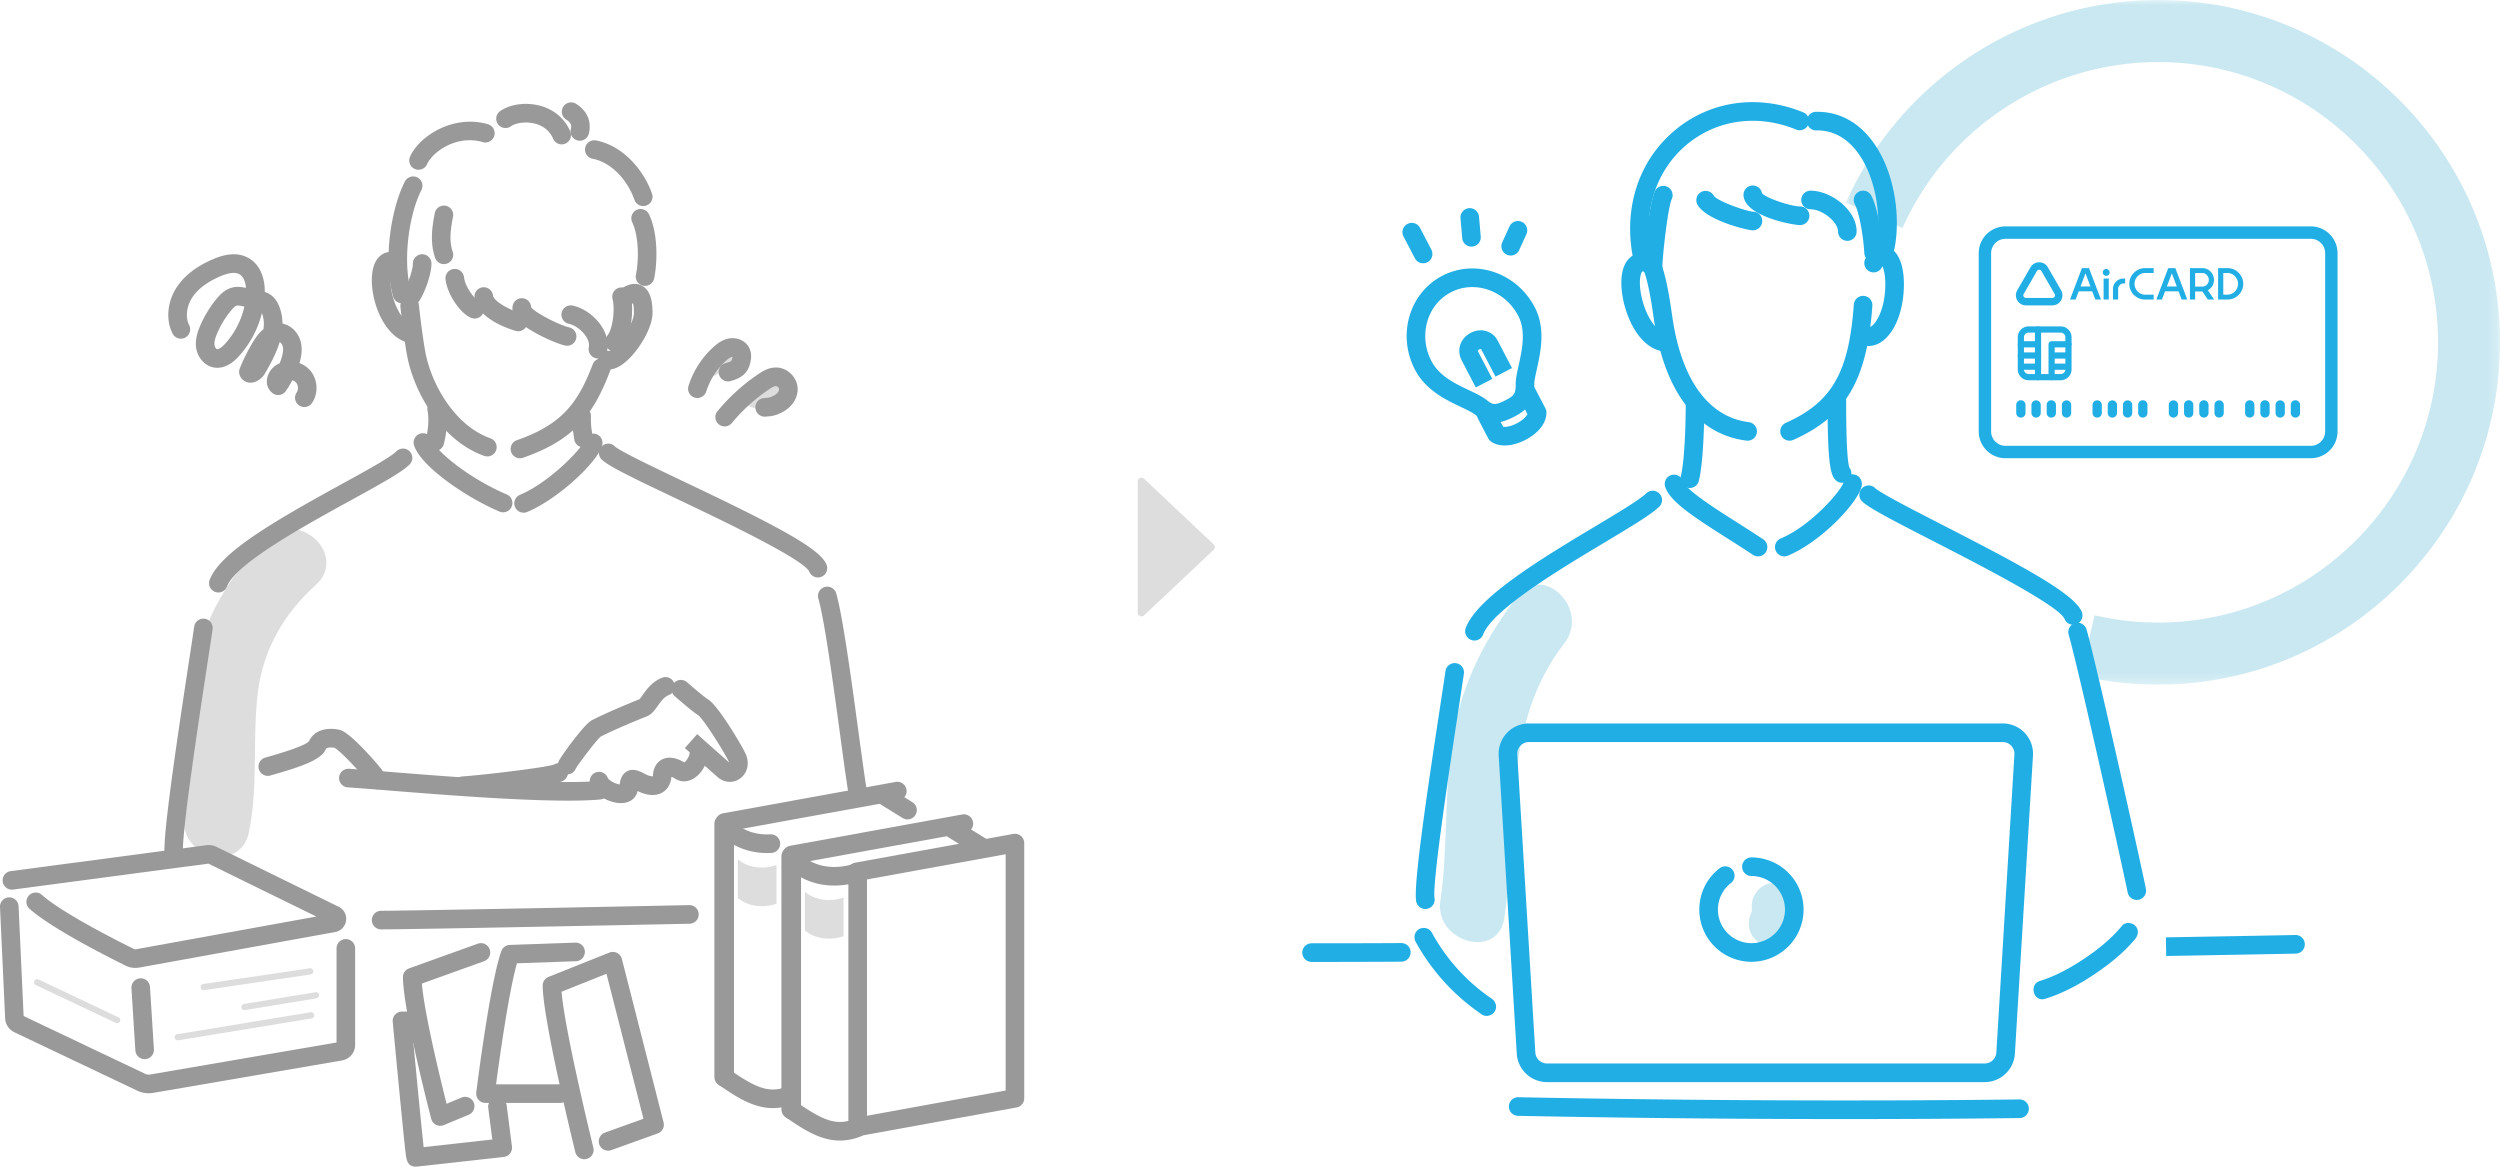 <svg width="240" height="112" viewBox="0 0 240 112" xmlns="http://www.w3.org/2000/svg" xmlns:xlink="http://www.w3.org/1999/xlink"><defs><path id="a" d="M0 0h62.79v65.724H0z"/><path id="c" d="M0 112h240V0H0z"/></defs><g fill="none" fillRule="evenodd"><path d="M25.819 51.644c-3.314 2.98-5.776 6.858-6.856 11.206-1.259 5.068-.161 10.308-1.213 15.378-.83 4.003 5.305 5.714 6.139 1.694.922-4.448.327-8.887.852-13.355.488-4.152 2.498-7.646 5.579-10.416 3.054-2.746-1.46-7.242-4.501-4.507" fill="#DDD"/><path d="M145.681 57.238c-2.966 3.836-5.178 8.054-6.09 12.862-1.028 5.405-.513 10.92-1.314 16.34-.593 4.013 5.54 5.745 6.138 1.695 1.351-9.141-.266-18.59 5.767-26.39 2.479-3.203-1.995-7.747-4.5-4.507" fill="#C9E8F2"/><path d="M17.084 99.872a.297.297 0 01-.048-.592l12.792-2.103a.298.298 0 01.096.588l-12.791 2.103a.27.27 0 01-.05.004M11.251 98.227a.294.294 0 01-.127-.028L3.43 94.562a.298.298 0 01.255-.538l7.692 3.636a.298.298 0 01-.127.567M23.48 96.97a.297.297 0 01-.048-.591l6.833-1.124a.298.298 0 11.096.587l-6.832 1.125a.27.27 0 01-.05.004M19.545 95.058a.298.298 0 01-.043-.592l10.255-1.512a.299.299 0 01.087.59L19.59 95.055a.278.278 0 01-.044.003M68.65 36.04c.534-.27 1.077-.522 1.627-.755l-.213.09c.255-.108.51-.211.768-.31.223-.087.409-.197.533-.411a.914.914 0 00.09-.689c-.07-.216-.204-.425-.41-.534-.2-.106-.467-.176-.687-.09a28.52 28.52 0 00-2.608 1.157c-.418.211-.571.834-.321 1.222.275.427.775.547 1.221.32M72.661 39.112c.958-.31 1.927-.588 2.904-.831.454-.113.77-.649.624-1.1-.152-.47-.613-.745-1.098-.624-.978.243-1.947.52-2.905.831-.443.144-.776.626-.623 1.1.144.444.622.778 1.098.624" fill="#DDD"/><path d="M168.175 87.127c.017.176.02.353.01.53l.04-.598c-.019.281-.074.557-.165.824l.196-.566a3.524 3.524 0 01-.13.317c-.15.272-.223.56-.217.865-.046.294-.015.583.094.867.085.283.232.526.439.729.171.236.392.417.663.543l.566.197c.395.079.783.054 1.164-.074l.512-.253c.327-.218.58-.501.759-.851.143-.302.244-.628.346-.943a3.12 3.12 0 00.108-.44c.057-.328.07-.67.083-1a3.1 3.1 0 00-.015-.453 1.679 1.679 0 00-.24-.824c-.106-.27-.272-.499-.5-.688a1.653 1.653 0 00-.76-.426 1.693 1.693 0 00-.88-.139l-.566.115a2.249 2.249 0 00-.945.626l-.326.478a2.26 2.26 0 00-.236 1.164" fill="#C9E8F2"/><g transform="translate(177.21)"><mask id="b" fill="#fff"><use xlink:href="#a"/></mask><path d="M29.971 65.724c-2.513 0-5.018-.286-7.447-.85l1.346-5.804a26.99 26.99 0 006.101.696c14.815 0 26.869-12.07 26.869-26.904 0-14.835-12.054-26.904-26.869-26.904-10.584 0-20.216 6.253-24.54 15.93L0 19.455C5.28 7.636 17.044 0 29.971 0 48.067 0 62.79 14.742 62.79 32.862S48.067 65.724 29.97 65.724" fill="#C9E8F2" mask="url(#b)"/></g><path d="M49.921 43.993a.893.893 0 01-.291-1.739c4.383-1.52 5.892-3.655 7.285-7.312a.894.894 0 011.668.637c-1.555 4.082-3.349 6.624-8.37 8.364a.89.89 0 01-.292.05M46.79 43.818a.892.892 0 01-.297-.05c-4-1.414-6.62-5.847-7.36-9.369-.215-1.02-.517-3.306-.693-4.938a.894.894 0 01.792-.984.9.9 0 01.982.793c.198 1.837.49 3.929.665 4.761.642 3.048 2.857 6.867 6.208 8.05a.895.895 0 01-.297 1.737" fill="#999"/><path d="M56.008 42.947a.893.893 0 01-.882-.768l-.058-.398c-.107-.737-.125-.886-.125-1.817a.893.893 0 111.785 0c0 .828.01.897.107 1.559l.058.406a.893.893 0 01-.885 1.018M58.418 35.473c-.114 0-.227-.012-.337-.036a.894.894 0 01.38-1.746c.57-.085 2.396-2.463 2.396-3.656 0-.475-.045-.756-.086-.915a.893.893 0 01-.837-1.579c.807-.444 1.397-.29 1.748-.081.861.51.96 1.714.96 2.575 0 1.502-1.411 3.763-2.674 4.78-.542.438-1.062.658-1.55.658M39.136 32.845a.902.902 0 01-.331-.064c-2.52-1.008-3.644-5.412-2.867-7.397.402-1.029 1.308-1.443 2.3-1.06a.894.894 0 01-.626 1.673c-.127.274-.228 1.08.03 2.208.327 1.439 1.06 2.61 1.826 2.916a.894.894 0 01-.331 1.724M41.746 43.296a.894.894 0 01-.866-1.11c.411-1.649.175-2.697.172-2.707a.897.897 0 01.657-1.076.889.889 0 011.076.644c.037.146.346 1.49-.174 3.571a.893.893 0 01-.865.678" fill="#999"/><path d="M38.593 29.115c-.391 0-.75-.26-.86-.656-.979-3.54-.175-8.479 1.131-11.025a.893.893 0 111.588.817c-1.158 2.257-1.835 6.705-.999 9.73a.894.894 0 01-.86 1.134M53.923 13.86a.893.893 0 01-.822-.543c-.385-.9-1.125-1.275-1.68-1.43-.952-.267-1.934-.077-2.372.238a.892.892 0 11-1.038-1.454c.958-.686 2.522-.889 3.892-.506 1.313.368 2.321 1.238 2.84 2.448a.894.894 0 01-.82 1.246M61.925 27.445a.894.894 0 01-.875-1.078c.262-1.244.32-3.633-.368-5.051a.893.893 0 011.604-.782c.93 1.912.815 4.756.511 6.202a.893.893 0 01-.872.71M61.75 19.782a.894.894 0 01-.844-.603c-.58-1.68-2.05-3.551-4.027-3.943a.894.894 0 01.347-1.754c2.672.53 4.62 2.95 5.367 5.114a.894.894 0 01-.843 1.186M20.962 56.88a.894.894 0 01-.835-1.208c.977-2.613 6.094-5.586 12.68-9.202 2.403-1.319 4.673-2.565 5.251-3.144a.893.893 0 111.263 1.264c-.724.724-2.529 1.731-5.655 3.448C29.267 50.452 22.62 54.1 21.797 56.3a.892.892 0 01-.835.58M16.696 83.08a.894.894 0 01-.88-.747c-.24-1.44.723-8.356 2.355-19.046.209-1.373.376-2.467.466-3.097a.893.893 0 111.767.252c-.09.635-.258 1.734-.469 3.115-.778 5.097-2.6 17.033-2.358 18.482a.893.893 0 01-.881 1.04M78.519 55.437a.893.893 0 01-.83-.563c-.596-1.22-8.462-4.962-12.688-6.972-4.324-2.056-6.61-3.159-7.244-3.793a.891.891 0 010-1.258.895.895 0 011.262-.006c.462.453 3.801 2.041 6.747 3.443 8.893 4.23 12.964 6.377 13.582 7.923a.894.894 0 01-.83 1.226M82.43 77.462a.893.893 0 01-.874-.72c-.196-.98-.525-3.403-.905-6.207-.664-4.89-1.491-10.975-2.083-13.05a.893.893 0 111.716-.492c.627 2.2 1.464 8.355 2.135 13.301.377 2.775.702 5.171.888 6.099a.893.893 0 01-.876 1.069M48.298 49.182a.893.893 0 01-.348-.071c-3.353-1.429-7.54-4.372-8.185-6.314a.893.893 0 111.693-.565c.34 1.019 3.508 3.665 7.19 5.234a.894.894 0 01-.35 1.716" fill="#999"/><path d="M50.27 49.218a.893.893 0 01-.347-1.718c2.791-1.171 5.842-4.35 6.143-5.12a.892.892 0 011.771.204c-.108 1.408-4.07 5.242-7.223 6.564a.884.884 0 01-.345.07zM49.748 31.8a.919.919 0 01-.191-.02c-.037-.01-3.724-.989-4-3.201a.894.894 0 01.774-.998.897.897 0 01.997.775c.08.645 1.894 1.52 2.61 1.677a.894.894 0 01-.19 1.767" fill="#999"/><path d="M45.573 30.58a.913.913 0 01-.19-.02c-.943-.206-2.405-2.084-2.61-3.724a.893.893 0 111.772-.221c.12.957.99 2.023 1.3 2.22a.894.894 0 01-.272 1.745zM54.445 33.193a.876.876 0 01-.191-.02c-.62-.136-1.87-.667-2.847-1.21-1.146-.637-2.43-1.513-2.184-2.64a.894.894 0 011.765.17c.43.575 2.796 1.748 3.646 1.933a.894.894 0 01-.19 1.767z" fill="#999"/><path d="M57.402 34.413a.894.894 0 01-.873-1.084c.08-.369-.096-.856-.472-1.303-.398-.473-.955-.834-1.455-.943a.893.893 0 01.38-1.746c.88.191 1.792.767 2.44 1.538.741.881 1.052 1.915.851 2.834a.894.894 0 01-.871.704" fill="#999"/><path d="M58.966 33.716a.893.893 0 01-.685-1.466c.603-.726.753-2.72.522-3.541a.893.893 0 011.719-.483c.301 1.076.269 3.8-.87 5.168a.89.89 0 01-.686.322M39.31 29.535a.896.896 0 01-.631-1.526c.321-.32.956-2.002.956-2.677a.893.893 0 111.785 0c0 1.029-.745 3.207-1.478 3.942a.89.89 0 01-.632.261M42.616 25.355a.893.893 0 01-.847-.611c-.399-1.196-.407-2.399-.029-4.29a.895.895 0 011.05-.701.894.894 0 01.7 1.052c-.315 1.576-.322 2.49-.028 3.374a.893.893 0 01-.846 1.176M55.662 13.511a.894.894 0 01-.866-1.11c.087-.352.04-.63-.463-.934a.894.894 0 01.918-1.532c1.105.664 1.57 1.72 1.276 2.899a.893.893 0 01-.865.677M40.18 16.298a.894.894 0 01-.815-1.257c.871-1.964 4.147-4.097 7.503-3.107a.894.894 0 01-.503 1.715c-2.573-.757-4.863.976-5.37 2.118a.892.892 0 01-.816.53M54.52 76.862c-5.051 0-12.533-.6-17.379-.988a298.941 298.941 0 00-3.756-.288.893.893 0 01-.834-.95.903.903 0 01.949-.834c.876.057 2.195.163 3.784.29 5.939.476 15.878 1.272 20.195.878a.894.894 0 01.162 1.78c-.857.078-1.92.112-3.12.112" fill="#999"/><path d="M59.621 77.099c-1.074 0-2.517-.718-2.941-1.776a.892.892 0 111.657-.666c.108.273.76.598 1.148.652.064-.454.208-.994.712-1.264.61-.328 1.235-.002 1.738.26.353.185.605.225.724.229a.705.705 0 00.026-.156c.078-.948.593-1.335.893-1.482.802-.39 1.69.036 2.113.298.171-.115.48-.508.528-.97a.892.892 0 111.775.188c-.107 1.02-.774 2.039-1.587 2.423-.547.258-1.132.224-1.609-.092a1.652 1.652 0 00-.338-.172c-.088.895-.54 1.325-.908 1.529-.618.34-1.449.283-2.35-.163-.125.615-.607 1.047-1.29 1.143-.093.013-.19.019-.29.019" fill="#999"/><path d="M70.067 75.059c-.419 0-.841-.159-1.191-.47l-3.13-2.777 1.185-1.337 3.055 2.712a.442.442 0 00-.02-.06c-.241-.602-2.364-4.03-2.926-4.457-.761-.503-2.228-1.804-2.29-1.858a.894.894 0 011.184-1.338c.397.352 1.547 1.346 2.098 1.71.978.646 3.323 4.608 3.59 5.277.35.873.113 1.793-.591 2.29a1.665 1.665 0 01-.964.308" fill="#999"/><path d="M54.455 74.341a.916.916 0 01-.361-.074.909.909 0 01-.462-1.189c.156-.367 2.422-3.539 3.163-3.923 1.389-.722 3.626-1.64 4.594-2.03a4.93 4.93 0 00.285-.378c.384-.542.965-1.36 1.961-1.712a.895.895 0 01.593 1.686c-.462.163-.8.64-1.099 1.061-.29.41-.565.797-1.008.975-.697.28-3.059 1.24-4.458 1.96-.445.381-2.176 2.666-2.405 3.095a.866.866 0 01-.803.53" fill="#999"/><path d="M44.464 76.32a.893.893 0 01-.053-1.785c1.578-.096 8.036-.838 8.812-1.155.427-.246.95-.088 1.197.339.247.428.079.985-.348 1.232-1.02.59-9.124 1.342-9.554 1.367a.822.822 0 01-.054.002M36.241 75.769a.894.894 0 01-.828-.56c-.275-.49-2.65-3.065-3.296-3.42-.364-.059-.764-.037-.831.12-.417.978-2.052 1.603-5.122 2.48l-.21.06a.893.893 0 01-.492-1.718l.212-.061c.88-.251 3.54-1.011 3.99-1.507.434-.954 1.49-1.371 2.844-1.12.249.046.768.144 2.62 2.098.283.299 1.708 1.82 1.941 2.401a.893.893 0 01-.828 1.227zM22.834 29.328a.456.456 0 00-.1.01c-.203.047-.463.362-.56.48a8.912 8.912 0 00-1.335 2.206c-.136.326-.289.745-.246 1.092.027.22.162.384.242.402.096.02.36-.065.764-.507a7.876 7.876 0 001.86-3.582l-.142-.03c-.166-.033-.348-.07-.483-.07m6.383 9.747a.894.894 0 01-.737-1.398.828.828 0 00-.063-.957.757.757 0 00-.355-.213c-.186.356-.395.7-.624 1.03a.89.89 0 01-1.271.204 1.39 1.39 0 01-.546-1.244c.048-.61.454-1.222 1.012-1.52.07-.038.141-.071.214-.1.047-.12.091-.242.133-.364.114-.336.255-.83.169-1.227-.047-.215-.184-.386-.303-.445-.317 1.056-.865 2.073-1.412 3.015-.258.445-.816.905-1.435.88a1.106 1.106 0 01-.964-.659.894.894 0 01-.016-.707c.363-.902.804-1.78 1.311-2.613.318-.522.644-.896.963-1.158.073-.516.044-1.017-.13-1.489l-.02-.05a9.674 9.674 0 01-2.227 4.157c-.996 1.09-1.886 1.17-2.458 1.046-.846-.183-1.52-.977-1.636-1.929-.095-.766.15-1.474.372-2.005.404-.958.943-1.85 1.603-2.65.345-.42.833-.922 1.536-1.084.481-.112.937-.03 1.282.04-.054-.565-.24-1.092-.636-1.312-.398-.22-1.028-.148-1.873.22-1.207.525-2.087 1.185-2.614 1.962-.584.858-.717 1.948-.331 2.711a.894.894 0 01-.395 1.201.892.892 0 01-1.199-.394c-.68-1.347-.504-3.123.45-4.525.72-1.06 1.857-1.933 3.378-2.594 1.4-.61 2.53-.655 3.451-.143 1.022.569 1.582 1.744 1.574 3.267.182.06.374.145.556.271.379.26.66.65.86 1.19.196.527.282 1.054.286 1.576.848.163 1.565.9 1.77 1.838.157.72.013 1.426-.146 1.952.379.14.726.366 1 .672.764.854.854 2.211.208 3.158a.89.89 0 01-.737.39M36.588 89.223a.893.893 0 010-1.787h.001c.033 0 3.287-.006 29.594-.545h.02a.894.894 0 01.016 1.787c-26.35.54-29.59.545-29.63.545" fill="#999"/><path d="M207.956 91.774l-.03-1.788s8.434-.144 12.416-.225h.019a.893.893 0 01.017 1.787c-3.983.08-12.422.226-12.422.226M126.741 92.344h-.828a.894.894 0 010-1.788h.001c5.155.004 8.6-.022 8.603-.022a.88.88 0 01.899.887.893.893 0 01-.886.9s-3.082.023-7.789.023M177.14 107.431c-10.327 0-21.07-.105-31.4-.31a.894.894 0 01.016-1.788h.019c16.084.321 33.173.396 48.113.212h.011a.894.894 0 01.011 1.787c-5.362.066-11.001.099-16.77.099" fill="#20AEE5"/><path d="M87.12 78.664a.884.884 0 01-.468-.134l-2.06-1.274a.894.894 0 01.939-1.52l2.059 1.274a.894.894 0 01-.47 1.654" fill="#999"/><path d="M69.57 104.35a.893.893 0 01-.892-.894V78.957c0-.432.309-.802.733-.879l16.57-3.012a.893.893 0 01.318 1.759l-15.836 2.878v23.753c0 .494-.4.894-.893.894" fill="#999"/><path d="M74.2 106.377c-1.947 0-3.61-1.14-5.23-2.253a.894.894 0 01-.388-.737V79.094a.893.893 0 011.6-.544c.814 1.064 2.195 1.631 3.778 1.547a.893.893 0 01.09 1.785c-1.366.072-2.638-.227-3.683-.837v21.869c2.204 1.486 3.502 2.084 5.198 1.39a.894.894 0 01.677 1.654 5.327 5.327 0 01-2.042.42" fill="#999"/><path d="M74.544 86.765c-1.447.472-2.837.18-3.71-.552v-3.715c.946.771 2.263 1.023 3.71.552v3.715z" fill="#DDD"/><path d="M94.204 82.179a.884.884 0 01-.469-.133l-2.706-1.674a.894.894 0 01.937-1.521l2.707 1.674a.894.894 0 01-.47 1.654" fill="#999"/><path d="M82.242 109.091a.893.893 0 01-.159-1.773l14.458-2.628V82.007l-14.139 2.571a.894.894 0 01-.319-1.759l15.191-2.762a.892.892 0 011.052.88v24.499a.893.893 0 01-.733.879l-15.19 2.762a.92.92 0 01-.161.014" fill="#999"/><path d="M76.006 107.466a.893.893 0 01-.892-.894v-24.5c0-.431.308-.801.733-.878l16.57-3.013a.895.895 0 01.317 1.759L76.9 82.819v23.753c0 .494-.4.894-.893.894" fill="#999"/><path d="M76.802 106.03c1.958 1.32 3.2 1.94 4.644 1.574V84.893c-1.7.3-3.337.036-4.644-.73v21.866zm3.833 3.463c-1.947 0-3.608-1.141-5.23-2.254a.894.894 0 01-.388-.737V82.21a.893.893 0 011.601-.543c1.123 1.468 3.259 1.951 5.442 1.232a.892.892 0 011.171.849v24.499c0 .363-.219.69-.554.827a5.327 5.327 0 01-2.042.42z" fill="#999"/><path d="M80.98 89.88c-1.448.472-2.837.18-3.71-.551v-3.716c.946.772 2.262 1.023 3.71.552v3.716z" fill="#DDD"/><path d="M13 92.92c-.37 0-.736-.096-1.06-.28-.546-.266-6.864-3.372-9.136-5.423A.894.894 0 014 85.89c2.137 1.93 8.682 5.124 8.747 5.156.022.01.043.022.064.034a.358.358 0 00.254.046l17.302-3.138-10.364-5.08L1.263 85.4a.89.89 0 01-1.002-.769.893.893 0 01.768-1.003l18.765-2.489c.342-.045.684.012.992.162l11.728 5.749c.501.245.786.782.709 1.335a1.286 1.286 0 01-1.046 1.09l-18.793 3.409a2.2 2.2 0 01-.384.034" fill="#999"/><path d="M14.28 104.952c-.384 0-.761-.085-1.113-.252L1.383 99.098a1.562 1.562 0 01-.89-1.34L0 87.081a.893.893 0 01.85-.934c.49-.019.91.359.933.852l.485 10.54 11.663 5.545c.153.073.32.097.489.067l17.888-3.071v-9.004a.893.893 0 111.785 0v9.235a1.51 1.51 0 01-1.255 1.491l-18.116 3.111a2.65 2.65 0 01-.443.038" fill="#999"/><path d="M13.885 101.678a.893.893 0 01-.89-.837l-.377-5.97a.894.894 0 01.834-.949.885.885 0 01.947.836l.377 5.97a.893.893 0 01-.89.95M42.262 108.077a.89.89 0 01-.863-.668c-.11-.42-2.695-10.36-2.716-13.598a.895.895 0 01.591-.847l6.592-2.37a.892.892 0 11.602 1.683L40.5 94.423c.238 2.86 1.76 9.108 2.372 11.54l1.46-.607a.894.894 0 01.685 1.651l-2.412 1.002a.886.886 0 01-.342.068M53.77 105.88h-7.163a.892.892 0 01-.885-1.004c.053-.429 1.318-10.538 2.408-13.573a.893.893 0 01.809-.59l6.284-.22a.883.883 0 01.924.862.893.893 0 01-.86.924l-5.658.197c-.791 2.756-1.679 9.142-2.006 11.617h6.146a.893.893 0 010 1.787" fill="#999"/><path d="M56.096 111.284a.893.893 0 01-.866-.68c-.128-.52-3.133-12.76-3.13-15.995 0-.366.223-.694.562-.83l5.842-2.332a.893.893 0 011.195.61l4.003 15.69a.895.895 0 01-.562 1.063l-4.475 1.607a.894.894 0 01-.603-1.683l3.71-1.333-3.55-13.917-4.31 1.72c.304 3.783 3.022 14.854 3.05 14.972a.894.894 0 01-.866 1.108M39.9 112c-.81 0-.893-.72-.967-1.354-.042-.36-.097-.876-.162-1.495a811.2 811.2 0 01-.446-4.51c-.318-3.276-.624-6.553-.624-6.553a.894.894 0 01.888-.977h.617a.893.893 0 01.357 1.713c.38 4.04.888 9.311 1.107 11.302 1.39-.153 4.242-.471 6.59-.733l-.393-3.07a.894.894 0 011.772-.227l.508 3.97a.897.897 0 01-.786 1.002c-8.328.932-8.396.932-8.461.932" fill="#999"/><path d="M146.773 71.239c-.312 0-.601.125-.815.353-.214.227-.32.524-.302.836l1.735 28.614c.037.59.528 1.053 1.118 1.053h42.022c.59 0 1.081-.463 1.118-1.053l1.735-28.614a1.112 1.112 0 00-.302-.836 1.107 1.107 0 00-.815-.353h-45.494zm43.758 32.643h-42.022a2.91 2.91 0 01-2.9-2.732l-1.735-28.614a2.92 2.92 0 01.784-2.17 2.914 2.914 0 012.115-.915h45.494c.798 0 1.568.334 2.115.916a2.92 2.92 0 01.784 2.169l-1.736 28.614a2.91 2.91 0 01-2.9 2.732zM171.8 42.306a.893.893 0 01-.363-1.71c4.417-1.966 6.065-4.834 6.53-11.364a.9.9 0 01.954-.828.894.894 0 01.826.956c-.509 7.146-2.565 10.634-7.585 12.868a.889.889 0 01-.362.078M167.767 42.306a.872.872 0 01-.111-.008c-4.665-.583-7.804-4.615-8.839-11.352l-.076-.518c-.161-1.117-.432-2.987-.897-4.384a.892.892 0 111.693-.565c.516 1.548.8 3.517.97 4.694l.074.501c.903 5.877 3.494 9.375 7.296 9.851a.893.893 0 01-.11 1.78" fill="#20AEE5"/><path d="M176.841 46.345a.888.888 0 01-.63-.262c-.52-.52-.766-1.805-.766-7.7a.893.893 0 111.785 0c0 3.783.108 5.978.323 6.528a.895.895 0 01-.712 1.434zM179.362 33.218a.893.893 0 010-1.787c.574 0 1.628-1.577 1.628-4.155 0-.915-.152-1.449-.28-1.714l-.03.062a.891.891 0 01-1.181.447.894.894 0 01-.447-1.181c.506-1.123 1.35-1.381 1.971-1.246 1.097.236 1.752 1.593 1.752 3.632 0 3.332-1.499 5.942-3.413 5.942M159.7 33.723a.827.827 0 01-.147-.012c-1.469-.245-2.77-1.734-3.48-3.983-.51-1.617-.73-3.88.335-4.929.305-.3.98-.75 2.061-.39a.894.894 0 01-.565 1.695c-.145-.048-.222-.044-.237-.038-.146.092-.387.878-.11 2.277.372 1.869 1.377 3.453 2.288 3.605a.893.893 0 01-.145 1.775M162.22 46.85a.894.894 0 01-.866-1.11c.472-1.892.478-6.803.478-6.852a.893.893 0 111.785 0c0 .21-.006 5.182-.532 7.284a.893.893 0 01-.865.678" fill="#20AEE5"/><path d="M157.681 25.646a.893.893 0 01-.872-.71c-1.021-4.856.47-9.505 3.988-12.435 3.417-2.845 8.032-3.481 12.35-1.701a.894.894 0 01-.68 1.652c-3.695-1.524-7.63-.991-10.529 1.423-3 2.499-4.265 6.496-3.382 10.693a.894.894 0 01-.875 1.078" fill="#20AEE5"/><path d="M180.996 24.574a.894.894 0 01-.876-1.071c.53-2.63 0-6.738-2.03-9.175-1.024-1.228-2.293-1.84-3.752-1.809h-.019a.894.894 0 01-.016-1.786c2.034-.04 3.79.808 5.158 2.45 2.412 2.895 3.037 7.561 2.409 10.675a.895.895 0 01-.874.716M141.549 61.49a.893.893 0 01-.835-1.208c1.111-2.97 7.388-6.73 12.43-9.752 2.219-1.329 4.314-2.584 4.916-3.187a.894.894 0 011.262 1.264c-.758.759-2.745 1.95-5.26 3.457-4.295 2.573-10.785 6.461-11.678 8.846a.892.892 0 01-.835.58M199.025 59.976a.893.893 0 01-.83-.562c-.542-1.28-8.354-5.287-12.55-7.44-4.103-2.103-6.274-3.23-6.914-3.872a.894.894 0 011.262-1.264c.472.472 3.655 2.105 6.465 3.546 7.638 3.917 12.696 6.614 13.396 8.365a.895.895 0 01-.83 1.227M168.774 53.412a.89.89 0 01-.495-.15 124.845 124.845 0 00-2.437-1.572c-3.406-2.161-5.518-3.556-5.981-4.947a.892.892 0 111.693-.566c.285.858 3.15 2.676 5.244 4.003.829.527 1.672 1.062 2.471 1.595a.894.894 0 01-.495 1.637" fill="#20AEE5"/><path d="M171.296 53.412a.893.893 0 01-.346-1.718c2.939-1.233 5.808-4.607 6.018-5.359a.869.869 0 01.954-.794c.491.038.855.495.818.987-.11 1.42-3.73 5.4-7.1 6.815a.892.892 0 01-.344.07M168.27 22.112c-.527 0-4.572-.984-5.336-2.514a.893.893 0 011.593-.806c.348.525 3.068 1.476 3.768 1.533.493 0 .88.4.88.893a.904.904 0 01-.905.894" fill="#20AEE5"/><path d="M172.807 21.607c-.743 0-5.43-.877-5.43-2.913a.893.893 0 011.773-.143c.435.49 2.792 1.268 3.657 1.268a.893.893 0 010 1.788z" fill="#20AEE5"/><path d="M177.345 23.121a.893.893 0 01-.893-.893c0-.919-1.503-2.136-2.636-2.136a.893.893 0 010-1.787c1.95 0 4.422 1.847 4.422 3.923 0 .494-.4.893-.893.893M179.866 25.14a.893.893 0 01-.89-.838c-.114-1.857-.521-3.958-.907-4.684a.895.895 0 01.37-1.209.891.891 0 011.207.37c.578 1.088.997 3.547 1.111 5.413a.893.893 0 01-.891.949M158.69 26.655a.893.893 0 01-.892-.893c0-.845.47-6.203 1.103-7.468a.894.894 0 011.596.8c-.37.74-.914 5.51-.914 6.668 0 .494-.4.893-.892.893M136.832 87.264a.894.894 0 01-.88-.747c-.24-1.44.724-8.356 2.355-19.048.21-1.372.376-2.465.466-3.095a.894.894 0 011.767.253c-.09.634-.258 1.732-.469 3.112-.777 5.098-2.599 17.035-2.358 18.484a.893.893 0 01-.88 1.04M205.13 86.393a.893.893 0 01-.875-.719c-.483-2.418-4.689-21.336-5.658-24.734a.893.893 0 111.717-.49c.977 3.426 5.206 22.445 5.692 24.874a.893.893 0 01-.876 1.07M168.138 92.333a5.013 5.013 0 01-5.004-5.012c0-1.561.708-3.007 1.943-3.964a.893.893 0 111.093 1.413 3.225 3.225 0 001.968 5.775 3.226 3.226 0 003.22-3.224 3.225 3.225 0 00-3.22-3.223.893.893 0 010-1.787 5.013 5.013 0 015.005 5.01 5.014 5.014 0 01-5.005 5.012M192.524 22.926a1.38 1.38 0 00-1.376 1.378V41.42c0 .76.618 1.38 1.376 1.38h29.314a1.38 1.38 0 001.377-1.38V24.304a1.38 1.38 0 00-1.377-1.378h-29.314zm29.314 21.064h-29.314a2.571 2.571 0 01-2.566-2.57V24.303a2.57 2.57 0 012.566-2.57h29.314a2.571 2.571 0 012.567 2.57V41.42a2.572 2.572 0 01-2.567 2.57z" fill="#20AEE5"/><path d="M195.76 25.179a.965.965 0 00-.834.483l-1.273 2.207a.968.968 0 00.835 1.448h2.546a.967.967 0 00.834-1.448l-1.272-2.207a.965.965 0 00-.835-.483m0 .716a.25.25 0 01.216.125l1.273 2.206a.25.25 0 01-.216.375h-2.545a.25.25 0 01-.216-.375l1.272-2.206a.25.25 0 01.216-.125M199.732 27.501l.475-1.259.476 1.26h-.951zm.133-1.761l-1.146 3.016h.538l.297-.787h1.297l.302.787h.538l-1.146-3.016h-.68zM202.19 25.82a.335.335 0 00-.324.338.33.33 0 00.324.324.329.329 0 00.337-.324.335.335 0 00-.337-.338" fill="#20AEE5"/><mask id="d" fill="#fff"><use xlink:href="#c"/></mask><path fill="#20AEE5" mask="url(#d)" d="M201.946 28.755h.497v-2.019h-.497zM202.844 27.737v1.018h.497v-1.018c0-.267.235-.53.52-.53h.15v-.47h-.15c-.556 0-1.017.453-1.017 1M208.02 27.501l.476-1.259.475 1.26h-.95zm.134-1.761l-1.146 3.016h.537l.298-.787h1.297l.302.787h.537l-1.146-3.016h-.679zM211.429 27.515h-.697v-1.308h.697c.334 0 .618.329.618.667 0 .352-.284.64-.618.64m1.115-.64c0-.623-.497-1.134-1.115-1.134h-1.195v3.016h.498v-.774h.697l.524.774h.609l-.609-.89c.347-.187.591-.556.591-.992M204.412 27.248c0 .831.675 1.508 1.506 1.508h.835v-.467h-.835c-.551 0-1.004-.49-1.004-1.041 0-.552.453-1.041 1.004-1.041h.835v-.467h-.835c-.83 0-1.506.69-1.506 1.508M213.848 28.289h-.413v-2.082h.413c.55 0 1.004.49 1.004 1.04 0 .553-.453 1.042-1.004 1.042m0-2.55h-.91v3.017h.91c.83 0 1.505-.676 1.505-1.508 0-.819-.674-1.508-1.505-1.508M194.749 31.93a.449.449 0 00-.448.448v3.082c0 .247.2.449.448.449h3.078a.449.449 0 00.448-.449v-3.082a.449.449 0 00-.448-.449h-3.078zm3.078 4.575h-3.078a1.045 1.045 0 01-1.043-1.045v-3.082c0-.576.467-1.045 1.043-1.045h3.078c.575 0 1.043.469 1.043 1.045v3.082c0 .576-.468 1.045-1.043 1.045z"/><path d="M195.65 36.505a.298.298 0 01-.298-.298v-4.575a.297.297 0 11.595 0v4.575a.298.298 0 01-.298.298M196.954 36.505a.298.298 0 01-.297-.298v-3.154c0-.166.133-.298.297-.298h1.618a.297.297 0 110 .595h-1.32v2.857a.298.298 0 01-.298.298" fill="#20AEE5" mask="url(#d)"/><path d="M195.65 33.35h-1.647a.298.298 0 010-.596h1.646a.298.298 0 010 .596M195.65 34.426h-1.647a.298.298 0 010-.596h1.646a.298.298 0 010 .596M195.65 35.5h-1.647a.298.298 0 010-.595h1.646a.298.298 0 010 .596M198.423 34.426h-1.319a.298.298 0 010-.596h1.319a.298.298 0 010 .596M198.423 35.5h-1.319a.298.298 0 010-.595h1.319a.298.298 0 010 .596M194.003 40.09a.447.447 0 01-.446-.447v-.742a.447.447 0 11.892 0v.742c0 .247-.2.447-.446.447M195.465 40.09a.447.447 0 01-.447-.447v-.742a.447.447 0 11.893 0v.742c0 .247-.2.447-.446.447M196.926 40.09a.447.447 0 01-.446-.447v-.742a.447.447 0 11.892 0v.742c0 .247-.2.447-.446.447M198.387 40.09a.447.447 0 01-.446-.447v-.742a.447.447 0 11.893 0v.742c0 .247-.2.447-.447.447M201.328 40.09a.447.447 0 01-.447-.447v-.742a.447.447 0 11.893 0v.742c0 .247-.2.447-.446.447M202.788 40.09a.447.447 0 01-.446-.447v-.742a.447.447 0 11.893 0v.742c0 .247-.2.447-.447.447M204.25 40.09a.447.447 0 01-.447-.447v-.742a.447.447 0 11.893 0v.742c0 .247-.2.447-.446.447M205.711 40.09a.447.447 0 01-.446-.447v-.742a.447.447 0 11.892 0v.742c0 .247-.2.447-.446.447M208.651 40.09a.447.447 0 01-.446-.447v-.742a.447.447 0 11.893 0v.742c0 .247-.2.447-.447.447M210.113 40.09a.447.447 0 01-.446-.447v-.742a.447.447 0 11.892 0v.742c0 .247-.2.447-.446.447M211.574 40.09a.447.447 0 01-.446-.447v-.742a.447.447 0 11.892 0v.742c0 .247-.2.447-.446.447M213.036 40.09a.447.447 0 01-.447-.447v-.742a.447.447 0 11.893 0v.742c0 .247-.2.447-.446.447M215.976 40.09a.447.447 0 01-.446-.447v-.742a.447.447 0 11.892 0v.742c0 .247-.2.447-.446.447M217.437 40.09a.447.447 0 01-.446-.447v-.742a.447.447 0 11.892 0v.742c0 .247-.2.447-.446.447M218.899 40.09a.447.447 0 01-.447-.447v-.742a.447.447 0 11.893 0v.742c0 .247-.2.447-.446.447M220.36 40.09a.447.447 0 01-.446-.447v-.742a.447.447 0 11.892 0v.742c0 .247-.2.447-.446.447" fill="#20AEE5" mask="url(#d)"/><path d="M66.948 38.207a.894.894 0 01-.85-1.164 8.504 8.504 0 012.398-3.733c.34-.309.812-.68 1.428-.806.82-.168 1.639.192 1.993.875.174.336.23.74.163 1.169-.202 1.292-.894 1.737-1.945 2.036a.893.893 0 01-.488-1.72c.603-.17.607-.195.669-.591 0-.007.002-.014.003-.02-.01.004-.027 0-.039.003-.195.04-.428.236-.588.38a6.72 6.72 0 00-1.893 2.948.893.893 0 01-.85.623M69.567 40.937a.894.894 0 01-.687-1.463 18.604 18.604 0 013.922-3.563c.467-.315.985-.61 1.614-.631 1.072-.049 2.079.853 2.156 1.944.066.925-.522 1.865-1.462 2.34-.686.348-.922.379-1.636.434a.901.901 0 01-.958-.823.894.894 0 01.823-.96c.565-.043.565-.043.967-.246.286-.145.5-.417.486-.619-.01-.13-.179-.284-.31-.284h-.006c-.203.007-.51.215-.675.326-1.33.9-2.523 1.983-3.546 3.221a.892.892 0 01-.688.324" fill="#999" mask="url(#d)"/><path d="M141.342 27.56c-.703 0-1.409.163-2.065.506-1.104.577-1.907 1.577-2.26 2.814a5.13 5.13 0 00.407 3.792c.748 1.433 2.254 2.149 3.583 2.78.694.33 1.294.613 1.752.982.566.457.79.5 1.888-.074.733-.383.862-.608.86-1.503 0-.504.131-1.096.283-1.782.324-1.464.727-3.286-.04-4.756-.909-1.744-2.651-2.758-4.408-2.758m2.155 13.007c-.577 0-1.186-.2-1.858-.741-.293-.237-.83-.49-1.397-.76-1.424-.677-3.376-1.603-4.4-3.568-.834-1.599-1.026-3.414-.541-5.11.489-1.713 1.608-3.101 3.15-3.907 3.168-1.658 7.152-.306 8.881 3.01h.001c1.068 2.048.567 4.315.2 5.97-.124.559-.241 1.086-.24 1.393 0 1.32-.303 2.297-1.82 3.09-.643.336-1.285.623-1.976.623" fill="#20AEE5" mask="url(#d)"/><path d="M144.44 42.766c-.474 0-.93-.11-1.307-.383a.887.887 0 01-.268-.31l-.976-1.872a.893.893 0 111.583-.827l.834 1.599c.223.03.7-.017 1.294-.322.57-.292.922-.658 1.035-.894l-.925-1.774a.894.894 0 011.583-.828l1.066 2.045a.896.896 0 01.101.413c.002.988-.763 1.971-2.046 2.63-.58.296-1.296.523-1.974.523M141.677 37.197l-1.352-2.595c-.514-.984-.144-2.121.859-2.646.99-.517 2.107-.193 2.6.755l1.367 2.619-1.582.827-1.366-2.62c-.059-.048-.203-.02-.29.077-.038.042-.057.063-.006.16l1.353 2.595-1.583.828zM136.62 25.273a.892.892 0 01-.792-.48l-1.09-2.09a.893.893 0 111.583-.828l1.09 2.09a.894.894 0 01-.792 1.308M141.261 23.676a.892.892 0 01-.888-.817l-.165-1.907a.893.893 0 01.812-.967c.48-.04.924.32.966.813l.165 1.907a.893.893 0 01-.89.97M145.026 24.532a.894.894 0 01-.811-1.265l.697-1.527a.892.892 0 111.623.742l-.696 1.528a.893.893 0 01-.813.522" fill="#20AEE5" mask="url(#d)"/><path d="M116.51 52.256l-6.676-6.292a.36.36 0 00-.608.263V58.81c0 .317.378.48.608.263l6.677-6.291a.36.36 0 000-.526" fill="#DDD" mask="url(#d)"/><path d="M135.907 90.42a20.12 20.12 0 006.375 6.983c.4.27.989.076 1.221-.32.257-.441.08-.952-.32-1.224a18.218 18.218 0 01-5.735-6.341c-.231-.423-.813-.56-1.221-.32-.427.249-.553.797-.32 1.222M203.72 88.868c-1.02 1.234-2.28 2.262-3.606 3.148-1.322.884-2.744 1.682-4.27 2.15-1.095.336-.629 2.063.474 1.724 1.672-.513 3.249-1.362 4.697-2.33 1.447-.968 2.854-2.08 3.967-3.428.307-.372.363-.9 0-1.264-.316-.316-.953-.374-1.263 0" fill="#20AEE5" mask="url(#d)"/></g></svg>
